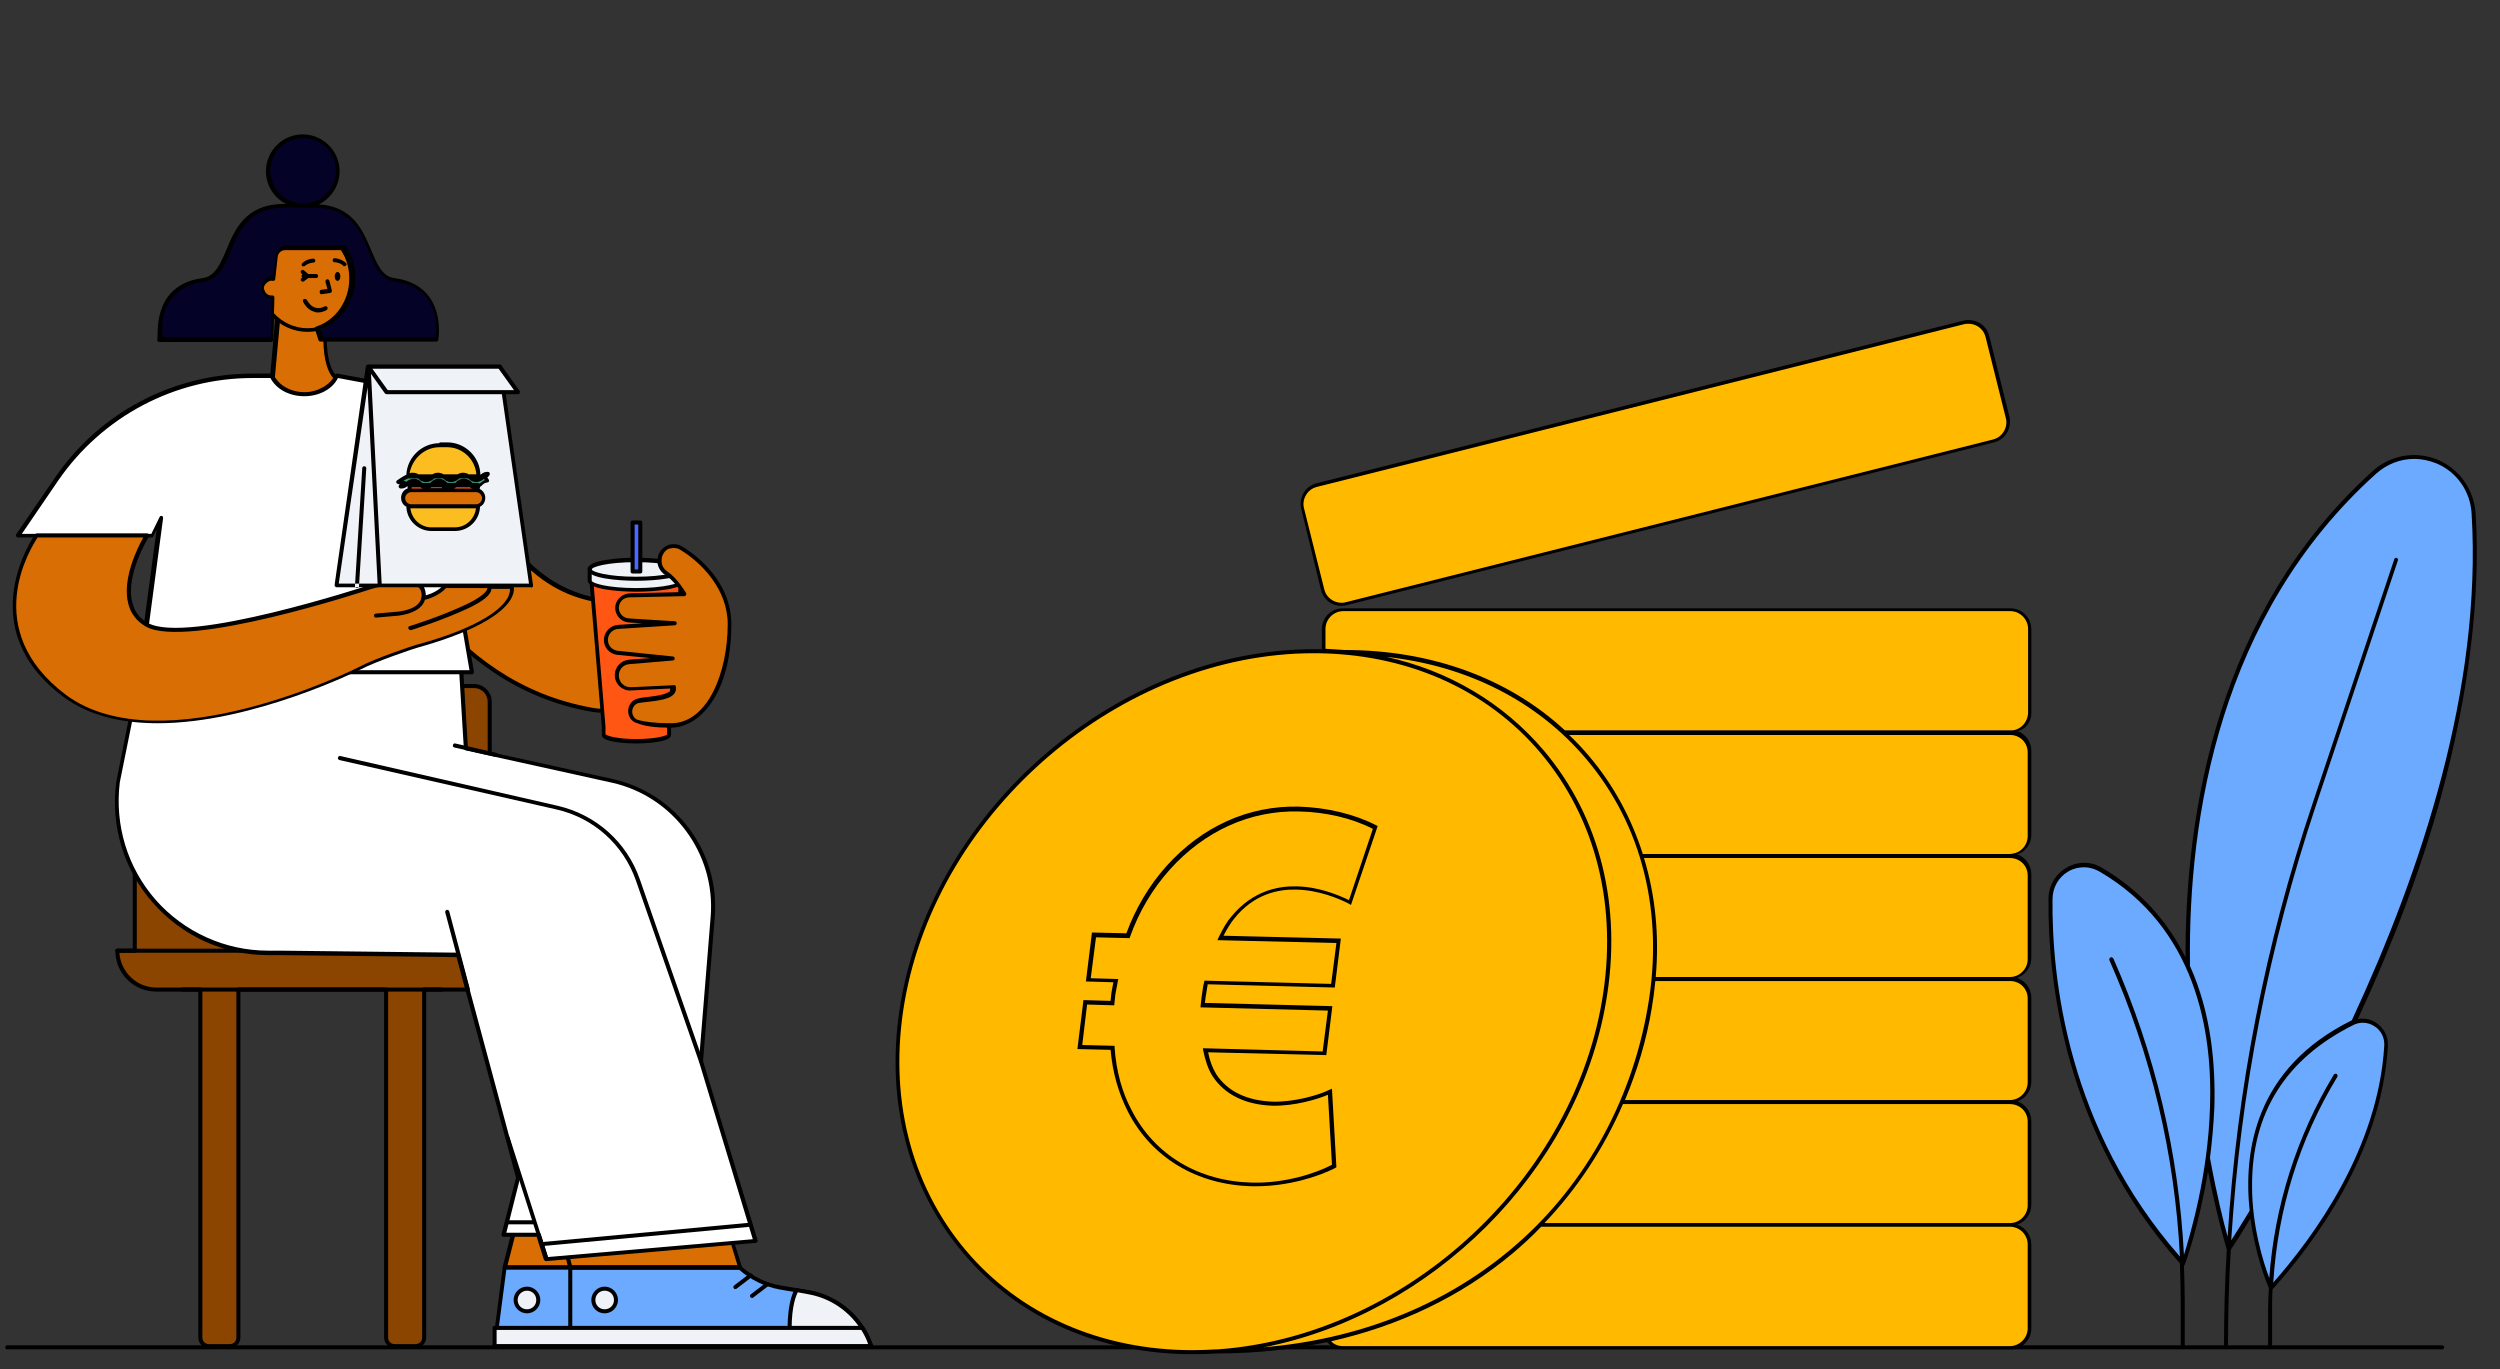 <?xml version="1.0" encoding="utf-8"?>
<!-- Generator: Adobe Illustrator 25.3.1, SVG Export Plug-In . SVG Version: 6.00 Build 0)  -->
<svg version="1.1" id="Layer_1" xmlns="http://www.w3.org/2000/svg" xmlns:xlink="http://www.w3.org/1999/xlink" x="0px" y="0px"
	 viewBox="0 0 617.7 338.3" style="enable-background:new 0 0 617.7 338.3;" xml:space="preserve">
<rect x="0" y="0" width="617.7" height="338.3" fill="#333333" stroke="none"/>
<style type="text/css">
	.st0{fill-rule:evenodd;clip-rule:evenodd;}
	.st1{fill-rule:evenodd;clip-rule:evenodd;fill:#FFBA00;}
	.st2{fill-rule:evenodd;clip-rule:evenodd;fill:#6BAAFF;}
	.st3{fill-rule:evenodd;clip-rule:evenodd;fill:#8B4500;}
	.st4{fill:none;}
	.st5{fill-rule:evenodd;clip-rule:evenodd;fill:#D96E05;}
	.st6{fill-rule:evenodd;clip-rule:evenodd;fill:#EFF2F7;}
	.st7{fill-rule:evenodd;clip-rule:evenodd;fill:#FFFFFF;}
	.st8{fill-rule:evenodd;clip-rule:evenodd;fill:#040226;}
	.st9{fill-rule:evenodd;clip-rule:evenodd;fill:#FF5613;}
	.st10{fill-rule:evenodd;clip-rule:evenodd;fill:#4B69FD;}
	.st11{fill-rule:evenodd;clip-rule:evenodd;fill:#FCBD21;}
	.st12{fill-rule:evenodd;clip-rule:evenodd;fill:#409B81;}
</style>
<g id="Master_x2F_Scenes_x2F_Payment">
	<path id="Floor" class="st0" d="M603.4,333.4H1.8c-0.3,0-0.5-0.2-0.5-0.5s0.2-0.5,0.5-0.5h601.6c0.3,0,0.5,0.2,0.5,0.5
		S603.7,333.4,603.4,333.4"/>
	<g id="Payment" transform="translate(281, 228) scale(1 1)">
		<g id="Payment_x2F_Euro">
			<g id="Dollar" transform="translate(122, 106)">
				<path id="Fill-1" class="st1" d="M-76.1-188.3c0.6,2.6,3.2,4.1,5.8,3.5L89.6-225c2.6-0.6,4.1-3.2,3.5-5.8l-5-20
					c-0.6-2.6-3.2-4.1-5.8-3.5l-159.9,40.2c-2.6,0.6-4.1,3.2-3.5,5.8L-76.1-188.3z M98.5-157.8v-20.7c0-2.6-2.1-4.8-4.8-4.8H-71.2
					c-2.6,0-4.8,2.1-4.8,4.8v5.4c-0.8,0-1.5,0-2.3,0c-47.8,0-93.3,38.8-101.6,86.6c-8.3,47.8,23.8,86.6,71.7,86.6
					c2.1,0,4.2-0.1,6.3-0.2v0c9.5,0,18.5-1,26.9-2.8c0.9,1.1,2.2,1.9,3.8,1.9H93.7c2.6,0,4.8-2.1,4.8-4.8v-20.7
					c0-2.6-2.1-4.8-4.8-4.8H-22.6c0.1-0.1,0.1-0.1,0.2-0.2H93.7c2.6,0,4.8-2.1,4.8-4.8v-20.7c0-2.6-2.1-4.8-4.8-4.8H-2.2l0.1-0.2
					h95.8c2.6,0,4.8-2.1,4.8-4.8v-20.7c0-2.6-2.1-4.8-4.8-4.8H5.6c0-0.1,0-0.1,0-0.2h88.1c2.6,0,4.8-2.1,4.8-4.8v-20.7
					c0-2.6-2.1-4.8-4.8-4.8H2.6c0-0.1,0-0.1-0.1-0.2h91.2c2.6,0,4.8-2.1,4.8-4.8v-20.7c0-2.6-2.1-4.8-4.8-4.8H-16.4
					c-0.1-0.1-0.1-0.1-0.2-0.2H93.7C96.3-153,98.5-155.2,98.5-157.8L98.5-157.8z"/>
				<path id="Fill-3" class="st0" d="M-80.3-211.7c0.6-1,1.5-1.7,2.7-2l159.9-40.2c0.4-0.1,0.7-0.1,1.1-0.1c0.8,0,1.5,0.2,2.2,0.6
					c1,0.6,1.7,1.5,2,2.7l5,20c0.3,1.1,0.1,2.3-0.5,3.3c-0.6,1-1.5,1.7-2.7,2l-159.9,40.2c-1.1,0.3-2.3,0.1-3.3-0.5
					c-1-0.6-1.7-1.5-2-2.7l-5-20C-81.1-209.5-80.9-210.7-80.3-211.7L-80.3-211.7z M-76.6-188.2c0.3,1.3,1.2,2.5,2.4,3.2
					c0.8,0.5,1.7,0.7,2.7,0.7c0.4,0,0.9-0.1,1.3-0.2l159.9-40.2c1.3-0.3,2.5-1.2,3.2-2.4c0.7-1.2,0.9-2.6,0.6-3.9l-5-20
					c-0.3-1.3-1.2-2.5-2.4-3.2c-1.2-0.7-2.6-0.9-3.9-0.6l-159.9,40.2c-1.3,0.3-2.5,1.2-3.2,2.4c-0.7,1.2-0.9,2.6-0.6,3.9
					L-76.6-188.2z M93.7-153.5h-110c-13.9-12.9-33-19.9-54.5-19.9c0,0,0,0,0,0c-1.6-0.1-3.1-0.2-4.7-0.3v-4.9c0-2.4,2-4.4,4.4-4.4
					H93.7c2.4,0,4.4,2,4.4,4.4v20.7C98-155.4,96.1-153.5,93.7-153.5L93.7-153.5z M98-148.1v20.7c0,2.4-2,4.4-4.4,4.4H2.9
					c-2.8-8.8-7.2-17-13.2-24.1c-1.6-1.9-3.2-3.6-5-5.3h109C96.1-152.4,98-150.5,98-148.1L98-148.1z M98-117.7V-97
					c0,2.4-2,4.4-4.4,4.4H6.1C7-102.9,6-112.8,3.2-122h90.4C96.1-122,98-120.1,98-117.7L98-117.7z M98-87.3v20.7
					c0,2.4-2,4.4-4.4,4.4H-1.5c3-7.2,5.3-14.7,6.6-22.6c0.4-2.3,0.7-4.6,0.9-6.8h87.7C96.1-91.6,98-89.7,98-87.3L98-87.3z M98-56.9
					v20.7c0,2.4-2,4.4-4.4,4.4h-115c8.1-8.5,14.7-18.5,19.4-29.4h95.6C96.1-61.2,98-59.3,98-56.9L98-56.9z M98-26.5v20.7
					c0,2.4-2,4.4-4.4,4.4H-71.2c-1.1,0-2.2-0.4-2.9-1.2c16.8-3.8,32-11,44.7-21.6c2.5-2.1,4.9-4.3,7.2-6.7h116
					C96.1-30.8,98-28.9,98-26.5L98-26.5z M-90.8-1.1c41.2-8,77.4-43.2,84.6-85.3c4.1-23.5-1.4-45.6-15.3-62.1
					c-10-11.8-23.5-19.8-39-23.2c20.1,2.2,37.4,11,49.4,25.2C2.8-130.1,8.2-108.2,4.1-85C0-61.3-12.1-39.9-30.1-25
					C-46.7-11.2-67.5-3.1-90.8-1.1L-90.8-1.1z M-102.1-0.6c-0.1,0-0.2,0-0.3,0l0,0c-2,0.1-3.9,0.2-5.9,0.2
					c-22.7,0-42.7-8.8-56.1-24.7c-13.7-16.3-19.1-38.1-15.1-61.3c8.2-47.5,53.6-86.2,101.1-86.2c22.7,0,42.7,8.8,56.1,24.7
					c13.7,16.3,19.1,38.1,15.1,61.3C-15-41.1-56.8-3.8-102.1-0.6L-102.1-0.6z M98.9-157.8v-20.7c0-2.9-2.3-5.2-5.2-5.2H-71.2
					c-2.9,0-5.2,2.3-5.2,5.2v4.9c-0.6,0-1.2,0-1.9,0c-48,0-93.8,39-102.1,87c-4.1,23.5,1.4,45.6,15.3,62.1
					c13.6,16.2,33.8,25.1,56.9,25.1c2.1,0,4.2-0.1,6.3-0.2c0,0,0,0,0,0c9.3,0,18.3-1,26.8-2.8c0.9,1.1,2.3,1.8,3.9,1.8H93.7
					c2.9,0,5.2-2.3,5.2-5.2v-20.7c0-2.2-1.4-4.2-3.5-4.9c2-0.7,3.5-2.6,3.5-4.9v-20.7c0-2.2-1.4-4.1-3.4-4.9c2-0.7,3.4-2.6,3.4-4.9
					v-20.7c0-2.2-1.4-4.1-3.5-4.9c2-0.7,3.5-2.6,3.5-4.9v-20.7c0-2.2-1.4-4.1-3.4-4.9c2-0.7,3.4-2.6,3.4-4.9v-20.7
					c0-2.2-1.4-4.1-3.4-4.9C97.4-153.7,98.9-155.6,98.9-157.8L98.9-157.8z"/>
				<path id="Fill-1_1_" class="st0" d="M-135.6-75.8l8,0.2l0,0.5c0.4,5.7,1.8,10.9,4.2,15.4c5.6,11,16.5,17.6,29.8,17.9
					c7.9,0.2,15.5-2.2,19.7-4.4l-1-17.3c-2.8,1.2-8.4,2.8-13.6,2.7c-6.7-0.2-11.9-2.7-14.9-7.3c-1.1-1.7-1.8-3.9-2.3-6.3l-0.1-0.6
					l29.6,0.8l1.3-10.1l-31.5-0.8l0.3-2.6c0.2-1.2,0.3-2.5,0.6-3.6l0.1-0.4l31.3,0.8l1.3-10.1l-29.4-0.7l0.3-0.7
					c1.2-2.4,2.1-4,3.2-5.2c5.2-6.3,11.5-7.5,16-7.4c5.5,0.1,10.3,2.1,13,3.4l5.9-17.6c-5-2.6-11.7-4.2-18.3-4.3
					c-12-0.3-23.3,4.8-31.9,14.4c-4.3,4.8-7.6,10.4-9.8,16.6l-0.1,0.3l-8.3-0.2l-1.3,10.1l6.8,0.2l-0.1,0.5
					c-0.1,0.5-0.2,1.1-0.3,1.6c-0.1,0.5-0.2,1.1-0.3,1.6l-0.3,2.8l-6.7-0.2L-135.6-75.8z M-92.6-40.9c-0.3,0-0.6,0-1,0
					c-13.7-0.3-24.9-7.1-30.7-18.4c-2.3-4.5-3.8-9.6-4.3-15.3l-8.2-0.2l1.5-12.1l6.7,0.2l0.2-1.9c0.1-0.6,0.2-1.1,0.3-1.7
					c0.1-0.3,0.1-0.7,0.2-1l-6.8-0.2l1.5-12.1l8.5,0.2c2.3-6.2,5.6-11.8,9.9-16.6c8.8-9.8,20.3-15,32.7-14.7
					c7,0.2,13.9,1.9,19.1,4.6l0.4,0.2l-6.6,19.5l-0.5-0.3c-2.5-1.3-7.5-3.4-13.1-3.5c-4.2-0.1-10.3,1-15.2,7.1
					c-0.9,1.1-1.7,2.4-2.7,4.3l29,0.7l-1.5,12.1l-31.4-0.8c-0.2,1-0.3,2.1-0.5,3.1l-0.2,1.5l31.5,0.8l-1.5,12.1l-29.2-0.7
					c0.4,2.1,1.1,3.9,2,5.4c2.8,4.3,7.7,6.6,14.1,6.8c5.2,0.1,11.2-1.6,13.8-2.9l0.7-0.3l1.1,19.4l-0.3,0.2
					C-77.2-43.3-84.7-40.9-92.6-40.9L-92.6-40.9z"/>
			</g>
		</g>
	</g>
	
		<g id="Plant" transform="translate(725.5, 404.5) scale(-1, 1) translate(-725.5, -404.5) translate(584, 220) scale(0.99 1.003)">
		<g id="Plant_x2F_Big_Leaves">
			<g id="Big-Leaves" transform="translate(74, 147)">
				<path id="Leaves" class="st2" d="M240.2-72.2c0,0.1,0,0.2,0,0.3C240.2-72,240.2-72.1,240.2-72.2L240.2-72.2z M240.2-73.7
					c0,0.1,0,0.3,0,0.4C240.2-73.4,240.2-73.6,240.2-73.7L240.2-73.7z M240.1-70.7c0,0.1,0,0.1,0,0.2
					C240.1-70.6,240.1-70.6,240.1-70.7L240.1-70.7z M219.4-111.7c-0.2-0.1-0.5-0.3-0.7-0.4C219-112,219.2-111.9,219.4-111.7
					L219.4-111.7z M221.3-110.6c-0.2-0.2-0.5-0.3-0.7-0.5C220.8-110.9,221-110.7,221.3-110.6L221.3-110.6z M223-109.4
					c-0.2-0.2-0.4-0.3-0.6-0.5C222.6-109.7,222.8-109.5,223-109.4L223-109.4z M224.6-108.2c-0.2-0.1-0.4-0.3-0.5-0.4
					C224.2-108.4,224.4-108.3,224.6-108.2L224.6-108.2z M226.1-106.9c-0.1-0.1-0.2-0.1-0.2-0.2C225.9-107.1,226-107,226.1-106.9
					L226.1-106.9z M227.9-105.3c-0.1-0.1-0.3-0.3-0.4-0.4C227.6-105.5,227.8-105.4,227.9-105.3L227.9-105.3z M217.4-112.9
					c-0.2-0.1-0.4-0.2-0.6-0.4C217-113.2,217.2-113,217.4-112.9L217.4-112.9z M230.5-102.5c-0.2-0.2-0.3-0.4-0.5-0.5
					C230.2-102.8,230.4-102.6,230.5-102.5L230.5-102.5z M231.6-101.1c-0.1-0.2-0.3-0.4-0.4-0.5C231.4-101.4,231.5-101.3,231.6-101.1
					L231.6-101.1z M232.7-99.7c-0.1-0.2-0.2-0.3-0.4-0.5C232.4-100,232.6-99.9,232.7-99.7L232.7-99.7z M233.6-98.3
					c-0.1-0.1-0.1-0.2-0.2-0.3C233.5-98.5,233.6-98.4,233.6-98.3L233.6-98.3z M234.7-96.5c-0.1-0.1-0.1-0.2-0.2-0.3
					C234.6-96.8,234.7-96.6,234.7-96.5L234.7-96.5z M235.6-94.9c-0.1-0.2-0.2-0.3-0.3-0.5C235.4-95.3,235.5-95.1,235.6-94.9
					L235.6-94.9z M236.3-93.4c-0.1-0.2-0.2-0.4-0.3-0.6C236.2-93.8,236.2-93.6,236.3-93.4L236.3-93.4z M237-91.9
					c-0.1-0.2-0.2-0.4-0.2-0.6C236.8-92.3,236.9-92.1,237-91.9L237-91.9z M237.6-90.5c-0.1-0.2-0.1-0.3-0.2-0.5
					C237.4-90.8,237.5-90.6,237.6-90.5L237.6-90.5z M238.1-89c0-0.1-0.1-0.2-0.1-0.4C238-89.2,238-89.1,238.1-89L238.1-89z
					 M238.6-87.3c0,0,0-0.1,0-0.1C238.5-87.4,238.5-87.4,238.6-87.3L238.6-87.3z M239-85.6c0-0.1-0.1-0.3-0.1-0.4
					C239-85.8,239-85.7,239-85.6L239-85.6z M239.4-84c0-0.2-0.1-0.3-0.1-0.5C239.3-84.3,239.3-84.2,239.4-84L239.4-84z M239.6-82.5
					c0-0.2-0.1-0.3-0.1-0.5C239.6-82.8,239.6-82.7,239.6-82.5L239.6-82.5z M239.8-81c0-0.2,0-0.3-0.1-0.5
					C239.8-81.3,239.8-81.2,239.8-81L239.8-81z M240-79.5c0-0.1,0-0.2,0-0.3C240-79.7,240-79.6,240-79.5L240-79.5z M240.2-76.3
					c0-0.1,0-0.2,0-0.3C240.2-76.5,240.2-76.4,240.2-76.3L240.2-76.3z M229.3-103.8c-0.2-0.2-0.3-0.3-0.5-0.5
					C229-104.2,229.1-104,229.3-103.8L229.3-103.8z M240.2-74.8c0-0.1,0-0.3,0-0.4C240.2-75,240.2-74.9,240.2-74.8L240.2-74.8z
					 M290-144.8c-0.1-6.4-7-10.5-12.6-7.3c-10.6,6.2-17.4,14.5-21.7,23.8c0,0,0,0,0,0c0.5-39.5-8.4-87.6-46.6-121.5
					c-9.3-8.3-24-2.3-24.8,10.2c-1.5,24.7,2.2,67,29.8,125.2c0.2,0.1,0.4,0.1,0.5,0.2c-4-2-8.7,1.1-8.5,5.6
					c0.7,11.9,5.4,34.2,28.7,59.7c0,0,3.7-7.9,4.9-18.7c1.8,2.9,3.7,5.9,5.6,8.9c0,0,2.7-8.4,5.3-22.1c2.1,14.8,6.2,25.7,6.2,25.7
					C286.4-87.5,290.2-125.5,290-144.8L290-144.8z"/>
				<path id="Fill-3_1_" class="st0" d="M250.2-93.5c-0.7-18.9,3.6-44.3,27.5-58.1c1.2-0.7,2.6-1.1,3.9-1.1c1.3,0,2.7,0.3,3.9,1
					c2.5,1.4,4,4,4,6.9c0.2,19.4-3.7,56.4-31.8,88c1.3-25.3,7.2-49.8,17.6-73c0.1-0.3,0-0.5-0.3-0.7c-0.2-0.1-0.5,0-0.7,0.3
					c-10.4,23.3-16.3,47.8-17.6,73C255.1-62.3,250.7-76.9,250.2-93.5 M245.8-61.7c-2.3-36.3-9.4-72.1-21.2-106.7l-20.4-60.2
					c-0.1-0.3-0.4-0.4-0.6-0.3c-0.3,0.1-0.4,0.4-0.3,0.6l20.4,60.2c11.8,34.8,18.9,70.8,21.2,107.3c-1.5-2.3-3-4.7-4.6-7.3
					c1.6-14.9-1.5-35.1-25.3-46.8c-0.1,0-0.1-0.1-0.2-0.1c-17.5-37.1-32.5-82.1-29.9-124.8c0.3-5.5,3.7-10.3,8.8-12.4
					c1.8-0.7,3.7-1.1,5.5-1.1c3.5,0,6.9,1.3,9.6,3.7c39,34.7,46.8,84.7,46.4,120.4c0,0.3,0,0.5,0,0.8c-5.3,11.6-6.4,24.2-6.1,34.8
					c0.2,4.3,0.6,8.6,1.1,12.5C248.5-71.9,246.8-65.2,245.8-61.7 M235.4-51.5c-1.3-17.7-6.8-34.9-16.1-50.1
					c-0.1-0.2-0.5-0.3-0.7-0.2c-0.2,0.1-0.3,0.5-0.2,0.7c9.5,15.4,14.9,32.8,16,50.7c-10.1-11.3-26.2-33-27.7-58.4
					c-0.1-1.9,0.8-3.7,2.4-4.7c0.9-0.6,1.9-0.9,3-0.9c0.8,0,1.6,0.2,2.4,0.6c16.8,8.3,25.3,21.6,25.2,39.7
					C239.7-64.2,236.9-55.4,235.4-51.5 M290.5-144.9c0-3.2-1.7-6.1-4.5-7.7c-2.8-1.6-6.1-1.6-8.8,0c-10,5.8-16.6,13.6-20.9,22.1
					c0.1-35.9-8-85.3-46.7-119.8c-4.5-4-10.7-5-16.2-2.8c-5.5,2.3-9.1,7.4-9.5,13.3c-1.3,20.8,1.8,44.9,8.7,69.9
					c4.9,17.6,11.9,35.9,20.7,54.6c-1.6-0.3-3.3,0-4.7,1c-1.9,1.3-2.9,3.4-2.8,5.6c1.5,26.4,18.7,48.9,28.8,60
					c0.1,1.7,0.1,3.4,0.1,5.2v9c0,0.3,0.2,0.5,0.5,0.5c0.3,0,0.5-0.2,0.5-0.5v-9c0-1.8-0.1-3.7-0.2-5.5c0.6-1.4,3.4-8.3,4.6-17.2
					c1.6,2.6,3.2,5.2,4.9,7.7c0.5,8,0.7,15.9,0.7,24c0,0.3,0.2,0.5,0.5,0.5c0.3,0,0.5-0.2,0.5-0.5c0-8-0.2-16-0.7-24
					c0.2-0.7,2.4-7.9,4.7-19.3c2.2,13.3,5.7,22.9,5.8,23c0,0.1,0.1,0.2,0.2,0.2c-0.1,3-0.2,6-0.2,9v11.1c0,0.3,0.2,0.5,0.5,0.5
					s0.5-0.2,0.5-0.5v-11.1c0-3.2,0.1-6.3,0.2-9.5C286.7-87.3,290.7-125.1,290.5-144.9"/>
			</g>
		</g>
	</g>
	
		<g id="Master_x2F_Character_x2F_Sitting_1_" transform="translate(270.402, 355) scale(-1, 1) translate(-270.402, -355) translate(70.402, 123) scale(1 1)">
		<g id="Master_x2F_Character_x2F_Sitting">
			<g id="Lower_Body_Sitting" transform="translate(17, 227) scale(1 1)">
				<g id="Lower_Body_Sitting_x2F_Simple_Chair">
					<g id="Simple-Chair" transform="translate(56, 68)">
						<path id="Chair" class="st3" d="M364.1-183.1v-61.5c0-2.2-1.7-3.9-3.9-3.9h-79.9c-2.2,0-3.9,1.7-3.9,3.9v61.5h-4.3
							c0,5.3,4.3,9.6,9.6,9.6h10.9v86c0,1.1,0.9,2.1,2.1,2.1h5.2c1.1,0,2.1-0.9,2.1-2.1v-86h36.5v86c0,1.1,0.9,2.1,2.1,2.1h5.2
							c1.1,0,2.1-0.9,2.1-2.1v-86h10.9c5.3,0,9.6-4.3,9.6-9.6H364.1z"/>
						<path id="Fill-3_2_" class="st0" d="M302-174h36.5c0.3,0,0.5,0.2,0.5,0.5v86c0,0.9,0.7,1.6,1.6,1.6h5.2c0.9,0,1.6-0.7,1.6-1.6
							v-86c0-0.3,0.2-0.5,0.5-0.5h10.9c4.8,0,8.8-3.8,9.1-8.6h-3.8c-0.3,0-0.5-0.2-0.5-0.5v-61.5c0-1.9-1.5-3.4-3.4-3.4h-79.9
							c-1.9,0-3.4,1.5-3.4,3.4v61.5c0,0.3-0.2,0.5-0.5,0.5h-3.8c0.3,4.8,4.2,8.6,9.1,8.6h10.9c0.3,0,0.5,0.2,0.5,0.5v86
							c0,0.9,0.7,1.6,1.6,1.6h5.2c0.9,0,1.6-0.7,1.6-1.6v-86C301.5-173.7,301.8-174,302-174 M345.8-84.9h-5.2
							c-1.4,0-2.6-1.2-2.6-2.6V-173h-35.5v85.5c0,1.4-1.2,2.6-2.6,2.6h-5.2c-1.4,0-2.6-1.2-2.6-2.6V-173h-10.4
							c-5.6,0-10.1-4.5-10.1-10.1c0-0.3,0.2-0.5,0.5-0.5h3.8v-61c0-2.4,2-4.4,4.4-4.4h79.9c2.4,0,4.4,2,4.4,4.4v61h3.8
							c0.3,0,0.5,0.2,0.5,0.5c0,5.6-4.5,10.1-10.1,10.1h-10.4v85.5C348.4-86.1,347.3-84.9,345.8-84.9"/>
						<line id="Fill-5" class="st4" x1="368.4" y1="-183.1" x2="277.4" y2="-183.1"/>
						<path id="Fill-7" class="st0" d="M368.4-182.6h-91c-0.3,0-0.5-0.2-0.5-0.5c0-0.3,0.2-0.5,0.5-0.5h91c0.3,0,0.5,0.2,0.5,0.5
							C368.9-182.8,368.7-182.6,368.4-182.6"/>
						<line id="Fill-9" class="st4" x1="288.2" y1="-173.5" x2="352.4" y2="-173.5"/>
						<path id="Fill-11" class="st0" d="M352.4-173h-64.1c-0.3,0-0.5-0.2-0.5-0.5c0-0.3,0.2-0.5,0.5-0.5h64.1c0.3,0,0.5,0.2,0.5,0.5
							C352.9-173.2,352.6-173,352.4-173"/>
						<path id="Shoes" class="st2" d="M272.7-104.9h-58.1l-0.2,0.1c-2.7,2.5-6.1,4.1-9.8,4.8l-4.1,0.7l-3,0.5
							c-7,1.2-12.8,6.1-15.2,12.8l-0.2,0.5h93L272.7-104.9z"/>
						<path id="Fill-15" class="st0" d="M182.9-85.9h91.8l-2.4-18.4l-57.5,0c-2.8,2.5-6.3,4.2-10,4.9l-7.1,1.2
							C190.9-97,185.3-92.3,182.9-85.9 M275.2-84.9h-93c-0.2,0-0.3-0.1-0.4-0.2c-0.1-0.1-0.1-0.3-0.1-0.5l0.2-0.5
							c2.5-6.8,8.4-11.8,15.6-13.1l7.1-1.2c3.5-0.6,6.8-2.2,9.5-4.6l0.2-0.1c0.1-0.1,0.2-0.1,0.3-0.1h58.1c0.3,0,0.5,0.2,0.5,0.4
							l2.5,19.4c0,0.1,0,0.3-0.1,0.4C275.5-85,275.4-84.9,275.2-84.9"/>
						<path id="Skin" class="st5" d="M264.5-137c0.7-10.9-7.9-20.6-19.3-20.6c0,0-0.1,0-0.1,0c0,0-0.1,0-0.1,0
							c-2.5,0-4.9,0.5-7.1,1.4c-5.3,2.1-9.5,6.5-11.3,12.2l-12.1,39.1h58.1L264.5-137z"/>
						<path id="Fill-19" class="st0" d="M215.2-105.4h56.8l-8.1-31.5c0-0.1,0-0.1,0-0.2c0.3-5.2-1.5-10.3-5.1-14.1
							c-3.6-3.8-8.5-6-13.8-6l-0.2,0h0c-2.4,0-4.7,0.5-6.9,1.4c-5.3,2.1-9.3,6.5-11,11.9L215.2-105.4z M272.7-104.4h-58.1
							c-0.2,0-0.3-0.1-0.4-0.2c-0.1-0.1-0.1-0.3-0.1-0.4l12.1-39.1c1.8-5.7,6-10.3,11.5-12.6c2.3-1,4.7-1.5,7.3-1.5l0.1,0.5l0-0.5h0
							c5.6,0,10.8,2.2,14.5,6.3c3.7,4,5.7,9.4,5.4,14.8l8.2,32.1c0,0.1,0,0.3-0.1,0.4C273-104.4,272.9-104.4,272.7-104.4
							L272.7-104.4z"/>
						<path id="Fill-21" class="st6" d="M250.8-96.8c0,1.5-1.3,2.8-2.8,2.8c-1.5,0-2.8-1.3-2.8-2.8s1.3-2.8,2.8-2.8
							C249.6-99.6,250.8-98.3,250.8-96.8"/>
						<path id="Fill-23" class="st0" d="M248-99.1c-1.3,0-2.3,1-2.3,2.3c0,1.3,1,2.3,2.3,2.3c1.3,0,2.3-1,2.3-2.3
							C250.3-98.1,249.3-99.1,248-99.1 M248-93.5c-1.8,0-3.3-1.5-3.3-3.3c0-1.8,1.5-3.3,3.3-3.3s3.3,1.5,3.3,3.3
							C251.3-95,249.9-93.5,248-93.5"/>
						<path id="Fill-25" class="st6" d="M270-96.8c0,1.5-1.3,2.8-2.8,2.8s-2.8-1.3-2.8-2.8s1.3-2.8,2.8-2.8S270-98.3,270-96.8"/>
						<path id="Fill-27" class="st0" d="M267.2-99.1c-1.3,0-2.3,1-2.3,2.3c0,1.3,1,2.3,2.3,2.3c1.3,0,2.3-1,2.3-2.3
							C269.5-98.1,268.4-99.1,267.2-99.1 M267.2-93.5c-1.8,0-3.3-1.5-3.3-3.3c0-1.8,1.5-3.3,3.3-3.3c1.8,0,3.3,1.5,3.3,3.3
							C270.5-95,269-93.5,267.2-93.5"/>
						<path id="Fill-29" class="st0" d="M256.5-84.9c-0.3,0-0.5-0.2-0.5-0.5v-18.9h-41.5c-0.3,0-0.5-0.2-0.5-0.5s0.2-0.5,0.5-0.5h42
							c0.3,0,0.5,0.2,0.5,0.5v19.4C257-85.1,256.8-84.9,256.5-84.9"/>
						<path id="Fill-31" class="st0" d="M256.5-104.4c0,0-0.1,0-0.1,0c-0.3-0.1-0.4-0.3-0.4-0.6l7.4-28.5c0.1-0.3,0.3-0.4,0.6-0.4
							c0.3,0.1,0.4,0.3,0.4,0.6l-7.4,28.5C256.9-104.5,256.7-104.4,256.5-104.4"/>
						<path id="Pants" class="st7" d="M284.1-182.1l44.1-0.5h2.9c22.5,0,39.9-19.8,37-42.1l-5.7-28.7h-79l-1.2,20.3l-36.2,8
							c-15.5,3.4-26.1,17.8-24.8,33.6l2.9,35.7l-13.5,44.4l51.6,4.5l1.9-6.1h8.6l-3.6-14.1L284.1-182.1z"/>
						<g id="Group-37" transform="translate(28, 0.985)">
							<path id="Fill-35" class="st0" d="M183.4-112.8l50.6,4.4l1.8-5.7c0.1-0.2,0.3-0.3,0.5-0.3h8l-3.4-13.5c0-0.1,0-0.2,0-0.3
								l14.8-55c0.1-0.2,0.3-0.4,0.5-0.4l44.1-0.5h2.9c10.6,0,20.7-4.6,27.7-12.5c7-8,10.2-18.5,8.9-29.1l-5.7-28.2h-78.1l-1.2,19.8
								c0,0.2-0.2,0.4-0.4,0.5l-36.2,8c-15.2,3.4-25.6,17.6-24.4,33l2.9,35.7c0,0.1,0,0.1,0,0.2L183.4-112.8z M234.3-107.4
								l-51.6-4.5c-0.2,0-0.3-0.1-0.4-0.2c-0.1-0.1-0.1-0.3-0.1-0.4l13.5-44.3l-2.9-35.6c-1.3-16,9.5-30.6,25.2-34.1l35.8-7.9
								l1.2-19.9c0-0.3,0.2-0.5,0.5-0.5h79c0.3,0,0.5,0.2,0.5,0.4l5.7,28.7c1.4,10.8-1.9,21.7-9.1,29.8
								c-7.2,8.2-17.5,12.9-28.4,12.9h-2.9l-43.7,0.5l-14.7,54.5l3.6,14c0,0.2,0,0.3-0.1,0.4c-0.1,0.1-0.2,0.2-0.4,0.2h-8.2
								l-1.8,5.7C234.8-107.5,234.6-107.4,234.3-107.4C234.3-107.4,234.3-107.4,234.3-107.4z"/>
						</g>
						<path id="Fill-38" class="st0" d="M224.2-155.3c-0.1,0-0.1,0-0.2,0c-0.3-0.1-0.4-0.4-0.3-0.6l15.6-44.8
							c3.2-9.2,10.8-16,20.3-18.2l53.7-12.3c0.3-0.1,0.5,0.1,0.6,0.4c0.1,0.3-0.1,0.5-0.4,0.6L259.9-218
							c-9.2,2.1-16.5,8.7-19.6,17.5l-15.6,44.8C224.6-155.4,224.4-155.3,224.2-155.3"/>
						<path id="Fill-40" class="st0" d="M274.9-231c-0.2,0-0.4-0.2-0.5-0.4c-0.1-0.3,0.1-0.5,0.4-0.6l10.1-2.3
							c0.3-0.1,0.5,0.1,0.6,0.4c0.1,0.3-0.1,0.5-0.4,0.6L275-231C275-231,274.9-231,274.9-231"/>
						<path id="Fill-42" class="st0" d="M262.4-106.4c0,0-0.1,0-0.2,0c-0.3-0.1-0.4-0.4-0.3-0.6l9.6-30c0.1-0.3,0.4-0.4,0.6-0.3
							c0.3,0.1,0.4,0.4,0.3,0.6l-9.6,30C262.8-106.5,262.6-106.4,262.4-106.4"/>
						<path id="Fill-44" class="st0" d="M281.8-173c0,0-0.1,0-0.1,0c-0.3-0.1-0.4-0.3-0.4-0.6l5.1-19.2c0.1-0.3,0.3-0.4,0.6-0.4
							c0.3,0.1,0.4,0.3,0.4,0.6l-5.1,19.2C282.2-173.1,282-173,281.8-173"/>
						<path id="Fill-46" class="st6" d="M182.4-85.9l-0.2,0.5h19.6c0.3-1.4,0.5-2.9,0.5-4.5c0-6.8-1.7-9.4-1.7-9.4l-3,0.5
							C190.6-97.5,184.8-92.6,182.4-85.9"/>
						<path id="Fill-48" class="st0" d="M182.9-85.9h18.5c0.3-1.4,0.4-2.7,0.4-4c0-5.4-1.1-8-1.5-8.8l-2.7,0.5
							C190.9-97,185.3-92.3,182.9-85.9L182.9-85.9z M201.8-84.9h-19.6c-0.2,0-0.3-0.1-0.4-0.2c-0.1-0.1-0.1-0.3-0.1-0.5l0.2-0.5
							c2.5-6.8,8.4-11.8,15.6-13.1l3-0.5c0.2,0,0.4,0,0.5,0.2c0.1,0.1,1.8,2.7,1.8,9.6c0,1.5-0.2,3-0.5,4.6
							C202.2-85.1,202-84.9,201.8-84.9L201.8-84.9z"/>
						<path id="Fill-50" class="st0" d="M263.6-110.1C263.5-110.1,263.5-110.1,263.6-110.1l-51.6-4.8c-0.3,0-0.5-0.3-0.5-0.5
							c0-0.3,0.3-0.5,0.5-0.5l51.6,4.8c0.3,0,0.5,0.3,0.5,0.5C264-110.3,263.8-110.1,263.6-110.1"/>
						<path id="Fill-52" class="st0" d="M271.9-115.5h-6.4c-0.3,0-0.5-0.2-0.5-0.5c0-0.3,0.2-0.5,0.5-0.5h6.4c0.3,0,0.5,0.2,0.5,0.5
							C272.4-115.7,272.2-115.5,271.9-115.5"/>
						<path id="Fill-54" class="st6" d="M184.3-89.9c-0.8,1.2-1.4,2.5-2,4l-0.2,0.5h93v-4.5H184.3z"/>
						<path id="Fill-56" class="st0" d="M182.9-85.9h91.8v-3.5h-90.1C183.9-88.3,183.3-87.1,182.9-85.9 M275.2-84.9h-93
							c-0.2,0-0.3-0.1-0.4-0.2c-0.1-0.1-0.1-0.3-0.1-0.5l0.2-0.5c0.5-1.4,1.2-2.8,2-4.1c0.1-0.1,0.3-0.2,0.4-0.2h90.9
							c0.3,0,0.5,0.2,0.5,0.5v4.5C275.7-85.1,275.5-84.9,275.2-84.9"/>
						<line id="Fill-58" class="st4" x1="212" y1="-102.8" x2="215.7" y2="-100"/>
						<path id="Fill-60" class="st0" d="M215.7-99.5c-0.1,0-0.2,0-0.3-0.1l-3.8-2.9c-0.2-0.2-0.3-0.5-0.1-0.7
							c0.2-0.2,0.5-0.3,0.7-0.1l3.8,2.9c0.2,0.2,0.3,0.5,0.1,0.7C216-99.5,215.9-99.5,215.7-99.5"/>
						<line id="Fill-62" class="st4" x1="207.8" y1="-100.7" x2="211.6" y2="-97.8"/>
						<path id="Fill-64" class="st0" d="M211.6-97.3c-0.1,0-0.2,0-0.3-0.1l-3.8-2.9c-0.2-0.2-0.3-0.5-0.1-0.7
							c0.2-0.2,0.5-0.3,0.7-0.1l3.8,2.9c0.2,0.2,0.3,0.5,0.1,0.7C211.9-97.4,211.7-97.3,211.6-97.3"/>
					</g>
				</g>
			</g>
			<g id="Head" transform="translate(193, 182) scale(1 1)">
				<g id="Head_x2F_Wink">
					<path id="Path-2" class="st5" d="M194.2-211.2c2.4-1.7,3.3-6.1,2.9-13.2c3.7,1.9,7.6,1.3,11.7-2l1.4,15.1
						c-2.8,3.6-5.7,5.2-8.7,4.8C198.6-206.8,196.1-208.4,194.2-211.2z"/>
					<path id="Path-2-Copy" d="M208.5-227.8c-3.9,3.3-7.6,4-11.2,2c-0.3-0.2-0.7,0.1-0.7,0.6c0.4,7.2-0.5,11.6-2.7,13.3
						c-0.2,0.2-0.3,0.6-0.1,0.8c2,3,4.6,4.8,7.7,5.1c3.1,0.4,6.2-1.4,9.1-5.2c0.1-0.1,0.1-0.3,0.1-0.4l-1.4-15.7
						C209.2-227.8,208.8-228,208.5-227.8z M208.2-225.9l1.3,14.3l0.1-0.2c-2.7,3.6-5.5,5.1-8.3,4.8l-0.3,0c-2.5-0.4-4.5-1.7-6.2-4
						l-0.1-0.2l0.1-0.1c2-2,2.9-6,2.7-12.2l0-0.6l0.1,0.1c3.3,1.4,6.8,0.8,10.4-1.8L208.2-225.9z"/>
					<g id="Wink" transform="translate(7, 5)">
						<path id="Skin_1_" class="st5" d="M194.4-228.5c-6.7,0-12.2-5.8-12.2-13c0-7.2,5.5-13,12.2-13c6.7,0,12.2,5.8,12.2,13
							C206.6-234.3,201.1-228.5,194.4-228.5z"/>
						<path id="Fill-25_1_" class="st0" d="M194.4-253.9c-6.5,0-11.7,5.6-11.7,12.5c0,6.9,5.3,12.5,11.7,12.5
							c6.5,0,11.7-5.6,11.7-12.5C206.1-248.3,200.9-253.9,194.4-253.9 M194.4-228c-7,0-12.7-6-12.7-13.4s5.7-13.4,12.7-13.4
							c7,0,12.7,6,12.7,13.4S201.4-228,194.4-228"/>
						<path id="Fill-31_1_" class="st0" d="M191-237.3C191-237.3,190.9-237.3,191-237.3l-2.1-0.3c-0.1,0-0.3-0.1-0.4-0.2
							c-0.1-0.1-0.1-0.3-0.1-0.4l0.6-2.4c0.1-0.3,0.3-0.4,0.6-0.4c0.3,0.1,0.4,0.3,0.4,0.6l-0.5,1.8l1.5,0.2c0.3,0,0.5,0.3,0.4,0.6
							C191.4-237.5,191.2-237.3,191-237.3"/>
						<path id="Fill-33" class="st0" d="M187.7-241.7c0,0.6-0.3,1.1-0.7,1.1c-0.4,0-0.7-0.5-0.7-1.1s0.3-1.1,0.7-1.1
							C187.4-242.8,187.7-242.3,187.7-241.7"/>
						<path id="Fill-35_1_" class="st0" d="M195.4-244.2c-0.1,0-0.2,0-0.3-0.1c-1-0.8-2.1-0.8-2.1-0.8c-0.3,0-0.5-0.2-0.5-0.5
							c0-0.3,0.2-0.5,0.5-0.5c0.1,0,1.5,0,2.7,1.1c0.2,0.2,0.2,0.5,0.1,0.7C195.7-244.2,195.6-244.2,195.4-244.2"/>
						<path id="Fill-37" class="st0" d="M185.3-244.2c-0.1,0-0.3-0.1-0.4-0.2c-0.2-0.2-0.2-0.5,0.1-0.7c1.3-1.1,2.7-1.1,2.7-1.1
							c0.3,0,0.5,0.2,0.5,0.5c0,0.3-0.2,0.5-0.5,0.5h0c-0.1,0-1.1,0-2.1,0.8C185.6-244.2,185.5-244.2,185.3-244.2"/>
						<path id="Fill-39" class="st0" d="M191.8-232.8c-1.2,0-2.1-0.6-2.1-0.6c-0.2-0.1-0.3-0.5-0.2-0.7c0.1-0.2,0.5-0.3,0.7-0.2
							c0,0,1.1,0.7,2.3,0.3c0.8-0.2,1.5-0.9,2.1-1.9c0.1-0.2,0.4-0.3,0.7-0.2s0.3,0.4,0.2,0.7c-0.7,1.3-1.6,2.1-2.7,2.4
							C192.4-232.8,192.1-232.8,191.8-232.8"/>
						<path id="Fill-251" class="st0" d="M195.4-241.3h-3.1c-0.3,0-0.5-0.2-0.5-0.5s0.2-0.5,0.5-0.5h3.1c0.3,0,0.5,0.2,0.5,0.5
							S195.7-241.3,195.4-241.3"/>
						<path id="Fill-253" class="st0" d="M195.6-240.4c-0.1,0-0.2,0-0.3-0.1l-1.2-0.9c-0.1-0.1-0.2-0.2-0.2-0.4s0.1-0.3,0.2-0.4
							l1.2-1c0.2-0.2,0.5-0.1,0.7,0.1c0.2,0.2,0.1,0.5-0.1,0.7l-0.7,0.6l0.7,0.5c0.2,0.2,0.3,0.5,0.1,0.7
							C195.9-240.5,195.7-240.4,195.6-240.4"/>
					</g>
				</g>
			</g>
			<g id="Hair_1_" transform="translate(144, 149) scale(1 1)">
				<g id="Hair_x2F_Medium_Top_Bun">
					<g id="Medium-Top-Bun" transform="translate(36, 16)">
						<path id="Hair" class="st8" d="M240.2-218.9c-8-1.1-4.5-18.3-19.9-18.3h-4.8h-2.8c-15.5,0-11.8,17.2-19.9,18.3
							c-12.9,1.8-10.5,14.7-10.5,14.7h28.6l0.9-2.8h0c-5-1.6-8.6-6.6-8.6-12.4c0-2.8,0.9-5.4,2.3-7.5h14c1.2,0,2.2,0.9,2.4,2.1
							l0.6,5.5c0.6-0.1,1.4,0,2.2,1c0.3,0.4,0.5,0.8,0.5,1.3c0,1.3-1.1,2.3-2.3,2.3c-0.1,0-0.2,0-0.2,0l0.1,5.8l0.1,2.7l0,2.1h27.7
							C250.7-204.2,253.1-217.1,240.2-218.9 M224.1-245.8c0-4.8-3.9-8.6-8.6-8.6c-4.8,0-8.6,3.9-8.6,8.6c0,4.8,3.9,8.6,8.6,8.6
							C220.2-237.2,224.1-241,224.1-245.8"/>
						<path id="Fill-3_3_" class="st0" d="M250.2-204.7h-26.7l-0.2-9.5c1.4-0.1,2.5-1.3,2.5-2.8c0-0.6-0.2-1.2-0.7-1.7
							c-0.8-1-1.6-1.2-2.2-1.2l-0.6-5c-0.2-1.5-1.4-2.5-2.9-2.5h-14c-0.2,0-0.3,0.1-0.4,0.2c-1.6,2.3-2.4,5-2.4,7.8
							c0,5.8,3.4,10.8,8.5,12.7l-0.6,2h-27.8c-0.2-1.4-0.5-5.9,2-9.4c1.7-2.4,4.4-3.8,8.1-4.3c3.6-0.5,5-3.9,6.5-7.5
							c2.1-5,4.5-10.8,13.3-10.8h7.5c8.8,0,11.2,5.7,13.3,10.8c1.5,3.6,3,7,6.6,7.5c3.6,0.5,6.3,1.9,8.1,4.3
							C250.7-210.6,250.4-206,250.2-204.7 M207.4-245.8c0-4.5,3.6-8.1,8.1-8.1c4.5,0,8.1,3.6,8.1,8.1s-3.6,8.1-8.1,8.1
							C211-237.7,207.4-241.3,207.4-245.8 M249-214.6c-1.9-2.6-4.8-4.2-8.7-4.7c-3-0.4-4.3-3.4-5.8-6.9c-2.1-5.1-4.8-11.4-14.2-11.4
							h-0.6c3-1.5,5-4.6,5-8.1c0-5-4.1-9.1-9.1-9.1c-5,0-9.1,4.1-9.1,9.1c0,3.6,2.1,6.7,5.1,8.2c-8.4,0.5-10.9,6.5-12.9,11.3
							c-1.5,3.5-2.7,6.5-5.7,6.9c-3.9,0.5-6.8,2.1-8.7,4.7c-3.2,4.5-2.2,10.3-2.2,10.6c0,0.2,0.3,0.4,0.5,0.4h28.6
							c0.2,0,0.4-0.1,0.5-0.3l0.9-2.8c0.1-0.3-0.1-0.5-0.3-0.6c-4.9-1.6-8.2-6.4-8.2-11.9c0-2.5,0.7-5,2.1-7h13.7
							c1,0,1.8,0.7,1.9,1.7l0.6,5.5c0,0.1,0.1,0.3,0.2,0.3c0.1,0.1,0.3,0.1,0.4,0.1c0.4-0.1,1-0.1,1.8,0.8c0.3,0.3,0.4,0.7,0.4,1
							c0,1-0.8,1.8-1.8,1.8l-0.2,0c-0.1,0-0.3,0-0.4,0.1c-0.1,0.1-0.2,0.2-0.2,0.4l0.3,10.5c0,0.3,0.2,0.5,0.5,0.5h27.7
							c0.2,0,0.4-0.2,0.5-0.4C251.2-204.3,252.2-210.1,249-214.6"/>
					</g>
				</g>
			</g>
			<g id="Accesories" transform="translate(193, 182) scale(1 1)">
				<g id="Accesories_x2F_No_Accesory">
				</g>
			</g>
			<g id="Facial_Hair" transform="translate(193, 182) scale(1 1)">
				<g id="Facial_Hair_x2F_No_Facial_Hair">
				</g>
			</g>
			<g id="Upper_Body" transform="translate(58, 111) scale(1 1)">
				<g id="Upper_Body_x2F_Food_Bag">
					<g id="Food-Bag" transform="translate(50, 111)">
						<path id="Skin_2_" class="st5" d="M200.2-181.9c-0.6-7.3,4.7-13.9,12-14.5c11.7-1,28.1-8.9,36.2-41.9c0,0,2.6-11.9,19.9-11.9
							v35.3c0,0-13.7,38.5-52.4,45.2C208.1-168.3,200.8-174,200.2-181.9"/>
						<path id="Fill-3_4_" class="st0" d="M200.7-181.9c0.3,3.6,2.1,7,5,9.3c2.9,2.2,6.6,3.2,10.2,2.5c37.1-6.4,51.3-42.8,52-44.8
							v-34.7c-16.2,0.2-18.8,11-18.9,11.5c-8.1,33-24.4,41.2-36.7,42.2C205.3-195.3,200.1-189,200.7-181.9 M213.6-168.9
							c-3.1,0-6.1-1-8.6-2.9c-3.1-2.4-5.1-6.1-5.4-10c-0.6-7.6,5-14.4,12.5-15.1c11.9-1.1,27.8-9.1,35.8-41.5
							c0-0.1,2.9-12.2,20.4-12.2c0.3,0,0.5,0.2,0.5,0.5v35.3c0,0.1,0,0.1,0,0.2c-0.1,0.4-14.2,38.9-52.8,45.5
							C215.2-169,214.4-168.9,213.6-168.9"/>
						<path id="Soda" class="st9" d="M216.3-202H194l3.1,36.6c0,0,0,0,0,0v1.9c0,0.9,3.6,1.6,8.1,1.6c4.5,0,8.1-0.7,8.1-1.6v-1.9
							c0,0,0,0,0,0L216.3-202z"/>
						<path id="Fill-7_1_" class="st0" d="M197.6-165.4v1.9c0.2,0.3,2.8,1.1,7.6,1.1c4.8,0,7.3-0.8,7.6-1.2l0-1.8c0,0,0,0,0,0
							c0,0,0-0.1,0-0.1l3-36h-21.2l3,36C197.6-165.5,197.6-165.4,197.6-165.4C197.6-165.4,197.6-165.4,197.6-165.4 M205.2-161.3
							c-0.9,0-8.6-0.1-8.6-2.1v-1.9c0,0,0-0.1,0-0.1l-3.1-36.5c0-0.1,0-0.3,0.1-0.4c0.1-0.1,0.2-0.2,0.4-0.2h22.3
							c0.1,0,0.3,0.1,0.4,0.2c0.1,0.1,0.1,0.2,0.1,0.4l-3.1,36.5c0,0,0,0,0,0.1v1.9C213.8-161.4,206.1-161.3,205.2-161.3"/>
						<path id="Fill-9_1_" class="st6" d="M216.7-204.3c0-1.3-5.2-2.3-11.5-2.3c-6.4,0-11.5,1-11.5,2.3v2.8c0,1.3,5.2,2.3,11.5,2.3
							c6.4,0,11.5-1,11.5-2.3V-204.3z"/>
						<path id="Fill-11_1_" class="st0" d="M205.2-206.1c-7,0-10.9,1.2-11,1.8v2.8c0.1,0.6,4.1,1.8,11,1.8c7,0,10.9-1.2,11-1.8v-2.8
							C216.1-205,212.1-206.1,205.2-206.1 M205.2-198.8c-4.5,0-12-0.6-12-2.8v-2.8c0-2.2,7.6-2.8,12-2.8c4.5,0,12,0.6,12,2.8v2.8
							C217.2-199.4,209.6-198.8,205.2-198.8"/>
						<path id="Fill-13" class="st0" d="M205.2-201.5c-4.5,0-12-0.6-12-2.8c0-0.3,0.2-0.5,0.5-0.5s0.5,0.2,0.5,0.5
							c0.1,0.6,4.1,1.8,11,1.8c7,0,10.9-1.2,11-1.8c0-0.3,0.2-0.5,0.5-0.5s0.5,0.2,0.5,0.5C217.2-202.1,209.6-201.5,205.2-201.5"/>
						<polygon id="Fill-15_1_" class="st10" points="204.2,-203.8 206.1,-203.8 206.1,-215.9 204.2,-215.9 						"/>
						<path id="Fill-17" class="st0" d="M204.7-204.3h0.9v-11.1h-0.9V-204.3z M206.1-203.3h-1.9c-0.3,0-0.5-0.2-0.5-0.5v-12.1
							c0-0.3,0.2-0.5,0.5-0.5h1.9c0.3,0,0.5,0.2,0.5,0.5v12.1C206.6-203.5,206.4-203.3,206.1-203.3L206.1-203.3z"/>
						<path id="T-Shirt" class="st7" d="M279.1-252.1c1.3,2.7,4.4,4.5,8.1,4.5c3.7,0,6.8-1.9,8.1-4.5h4.7c19.4,0,37.5,9.5,48.4,25.5
							l9.6,14h-33.1l-2.2-4.3l5.1,38.2h-81.9l6.8-39.6l0.6-28.8L279.1-252.1z"/>
						<path id="Fill-19_1_" class="st0" d="M246.4-179.4h80.7l-5-37.6c0-0.2,0.1-0.5,0.3-0.5c0.2-0.1,0.5,0,0.6,0.3l2,4.1H357
							l-9-13.2c-10.9-15.8-28.8-25.3-48-25.3h-4.4c-1.5,2.8-4.7,4.5-8.4,4.5c-3.6,0-6.9-1.7-8.3-4.5l-25.2,4.7l-0.6,28.4
							L246.4-179.4z M327.7-178.4h-81.9c-0.1,0-0.3-0.1-0.4-0.2c-0.1-0.1-0.1-0.3-0.1-0.4l6.8-39.6l0.6-28.8c0-0.2,0.2-0.4,0.4-0.5
							l26-4.8c0.2,0,0.4,0.1,0.5,0.3c1.2,2.5,4.3,4.3,7.6,4.3c3.3,0,6.4-1.7,7.6-4.3c0.1-0.2,0.3-0.3,0.5-0.3h4.7
							c19.5,0,37.8,9.6,48.8,25.7l9.6,14c0.1,0.2,0.1,0.4,0,0.5c-0.1,0.2-0.3,0.3-0.4,0.3h-33.1c-0.2,0-0.4-0.1-0.4-0.3l-0.8-1.7
							l4.7,35.2c0,0.1,0,0.3-0.1,0.4C328-178.4,327.9-178.4,327.7-178.4L327.7-178.4z"/>
						<path id="Skin_3_" class="st5" d="M326.1-212.7c0,0,10,16.4,0,22c-10,5.6-55.1-9.3-55.1-9.3s-12.2-4-13.2,1.1
							c-0.1,0.6-0.1,1.1,0,1.5c0,0-3.7-0.8-5.4-3h-10.8H236c0,0-2.8,7.6,23.7,14.9c0,0,9.7,3.2,13.8,5.4c4.1,2.2,49.9,23.9,72.9,6.8
							c23.1-17,6.9-39.5,6.9-39.5H326.1z"/>
						<path id="Combined-Shape" class="st0" d="M353.3-213.2c0.2,0,0.3,0.1,0.4,0.2c0.2,0.2,16.2,23-7,40.2
							c-6.5,4.8-14.7,6.5-23.3,6.5c-23.5,0-49.8-13.2-50.1-13.3c-4-2.1-13.7-5.3-13.8-5.3c-16.5-4.6-21.9-9.3-23.5-12.4
							c-0.9-1.8-0.5-3-0.5-3.1c0.1-0.2,0.3-0.3,0.5-0.3l5.7,0c0,0,0,0,0,0l10.7,0c0.2,0,0.3,0.1,0.4,0.2c1.2,1.5,3.3,2.3,4.4,2.6
							c0-0.3,0-0.6,0.1-1c0.2-1,0.7-1.7,1.6-2.2c3.6-2.1,11.9,0.6,12.3,0.7c0.4,0.1,45,14.8,54.7,9.3c2-1.1,3.3-2.8,3.8-5
							c1.8-6.8-4-16.2-4.1-16.3c-0.1-0.2-0.1-0.3,0-0.5c0.1-0.2,0.3-0.3,0.4-0.3H353.3z M353.1-212.2H327c1.4,2.5,5.3,10.3,3.7,16.4
							c-0.6,2.4-2.1,4.3-4.3,5.6c-10.1,5.7-53.7-8.6-55.5-9.2c-0.1,0-8.3-2.7-11.5-0.8c-0.6,0.4-1,0.9-1.1,1.6
							c-0.1,0.4-0.1,0.8,0,1.1l0,0.2l0,0c0.6,3.3,6.6,3.5,6.6,3.5l4.6,0.4c0.3,0,0.5,0.3,0.5,0.5c0,0.3-0.2,0.5-0.5,0.5l0,0l0,0
							l-4.6-0.4c-0.2,0-6.4-0.3-7.5-4c-0.9-0.2-3.6-1.1-5.2-2.9l-10.2,0c0,0,0,0.1,0,0.2c0.1,0.4,0.7,1.6,4.7,3.6
							c6.4,3.1,14.4,5.6,14.5,5.6c0.3,0.1,0.4,0.4,0.3,0.6c-0.1,0.2-0.3,0.4-0.5,0.4c0,0-0.1,0-0.1,0c-0.1,0-8.1-2.5-14.6-5.6
							c-3.3-1.6-5.1-3.1-5.3-4.4c0-0.1,0-0.2,0-0.2l-4.6,0c0,0.4,0,1.1,0.5,2.1c1.3,2.4,5.9,7.2,22.9,11.8c0.4,0.1,9.8,3.2,13.9,5.4
							c0.5,0.3,48.7,24.4,72.4,6.9C367.6-189.5,354.7-209.8,353.1-212.2z"/>
						<path id="Skin_4_" class="st5" d="M199.5-207.1c-0.4-2.4-3.1-3.8-5.3-2.5c-4.1,2.4-12,9-12,18.9c0,15.7,7,25,14.5,25
							c4.2,0,6.7-0.4,8.2-0.8c1.1-0.3,1.9-1.4,1.9-2.5c0-1.2-0.8-2.3-2-2.6c-2.7-0.6-9.2-0.4-8.8-3.5l10.6,0.5
							c1.9,0.1,3.5-1.4,3.5-3.3c0-1.7-1.3-3.2-3-3.3l-10.7-0.9l13.6-1.4c1.6-0.2,2.9-1.6,2.9-3.2c0-1.7-1.3-3.1-3-3.2l-14-0.9
							l11.3-0.7c1.7-0.1,2.9-1.5,2.9-3.1c0-1.7-1.4-3.1-3.1-3.1l-13.6-0.3c0,0,1.9-3.4,4.5-5.1c1.2-0.8,1.9-2.2,1.6-3.6L199.5-207.1
							z"/>
						<path id="Fill-25_2_" class="st0" d="M195.9-209.6c-0.5,0-1,0.1-1.5,0.4c-5.4,3.2-11.8,9.9-11.8,18.4c0,11.9,4.9,24.5,14,24.5
							c4.2,0,6.7-0.4,8.1-0.8c0.9-0.2,1.5-1.1,1.5-2.1c0-1-0.7-1.9-1.6-2.1c-0.6-0.1-1.5-0.2-2.4-0.3c-3.2-0.4-7.2-0.8-6.8-3.7
							c0-0.3,0.3-0.5,0.5-0.4l10.6,0.5c0.8,0,1.5-0.2,2.1-0.8c0.6-0.5,0.9-1.3,0.9-2.1c0-1.5-1.1-2.7-2.6-2.8l-10.7-0.9
							c-0.3,0-0.5-0.2-0.5-0.5c0-0.3,0.2-0.5,0.5-0.5l13.6-1.4c1.4-0.2,2.4-1.3,2.4-2.7c0-1.4-1.1-2.6-2.5-2.7l-14-0.9
							c-0.3,0-0.5-0.2-0.5-0.5c0-0.3,0.2-0.5,0.5-0.5l11.3-0.7c1.4-0.1,2.5-1.2,2.5-2.6c0-1.4-1.1-2.6-2.6-2.6l-13.6-0.3
							c-0.2,0-0.3-0.1-0.4-0.3c-0.1-0.2-0.1-0.3,0-0.5c0.1-0.1,2-3.5,4.6-5.3c1.1-0.7,1.6-1.9,1.4-3.1l0-0.2c-0.2-1-0.8-1.9-1.7-2.3
							C196.8-209.5,196.4-209.6,195.9-209.6 M196.7-165.2c-7.4,0-15-8.8-15-25.5c0-11.6,10.2-18.1,12.2-19.3
							c1.2-0.7,2.5-0.7,3.7-0.2c1.2,0.6,2.1,1.7,2.3,3l0,0.2c0.3,1.6-0.5,3.2-1.9,4.1c-1.7,1.1-3.2,3.1-3.9,4.2l12.7,0.3
							c2,0.1,3.6,1.7,3.6,3.6c0,1.9-1.5,3.5-3.4,3.6l-3.3,0.2l6,0.4c1.9,0.1,3.5,1.8,3.5,3.7c0,1.9-1.4,3.5-3.3,3.7l-8.2,0.8
							l5.3,0.4c2,0.2,3.5,1.8,3.5,3.8c0,1.1-0.4,2-1.2,2.8c-0.8,0.7-1.8,1.1-2.8,1l-10.1-0.5c0.4,1.4,3.4,1.8,5.9,2.1
							c0.9,0.1,1.8,0.2,2.5,0.4c1.4,0.3,2.4,1.6,2.4,3.1c0,1.4-0.9,2.7-2.3,3C203-165.5,200.2-165.2,196.7-165.2"/>
						<polygon id="Fill-26" class="st6" points="271.5,-254.4 238.9,-254.4 231.2,-200.3 279.3,-200.3 						"/>
						<polygon id="Fill-30" class="st6" points="271.3,-254.4 268.6,-200.3 279.3,-200.3 						"/>
						<path id="Combined-Shape_1_" class="st0" d="M231.2-199.8c-0.1,0-0.3-0.1-0.4-0.2c-0.1-0.1-0.1-0.3-0.1-0.4
							c3.1-21.5,5.4-37.5,6.9-48.3c0.2-1.3,0.5-3.2,0.8-5.8c0-0.2,0.2-0.4,0.5-0.4h32.6c0.2,0,0.5,0.2,0.5,0.4l7.7,53.8l0,0.3
							c0,0,0,0.1,0,0.1c0,0.1,0,0.2-0.1,0.2c0,0,0,0,0,0c-0.1,0.1-0.2,0.2-0.4,0.2H231.2z M270.8-253.9l-31.5,0l-7.6,53.1l36.4,0
							L270.8-253.9z M271.6-249.3l-2.5,48.5h9.6L271.6-249.3z M272.4-229.8c0.3,0,0.5,0.2,0.5,0.5l1.8,29.1c0,0.3-0.2,0.5-0.5,0.5
							c0,0,0,0,0,0c-0.3,0-0.5-0.2-0.5-0.5l-1.8-29.1C271.9-229.6,272.1-229.8,272.4-229.8z"/>
						<polygon id="Fill-28" class="st6" points="266.9,-248.1 234.4,-248.1 238.9,-254.4 271.3,-254.4 						"/>
						<path id="Fill-29_1_" class="st0" d="M235.4-248.6h31.2l3.8-5.3h-31.2L235.4-248.6z M266.9-247.6h-32.5
							c-0.2,0-0.4-0.1-0.4-0.3s-0.1-0.4,0-0.5l4.5-6.3c0.1-0.1,0.2-0.2,0.4-0.2h32.5c0.2,0,0.4,0.1,0.4,0.3s0.1,0.4,0,0.5l-4.5,6.3
							C267.2-247.7,267-247.6,266.9-247.6L266.9-247.6z"/>
						<path id="Fill-34" class="st11" d="M261.5-227.3h-17.3c0-4.3,3.5-7.7,7.7-7.7h1.9C258-235,261.5-231.5,261.5-227.3"/>
						<path id="Fill-36" class="st11" d="M244.2-219.9h17.3c0,3.2-2.6,5.7-5.7,5.7h-5.8C246.8-214.2,244.2-216.7,244.2-219.9"/>
						<path id="Fill-38_1_" class="st5" d="M260.8-219.9h-16c-1.1,0-2-0.9-2-2s0.9-2,2-2h16c1.1,0,2,0.9,2,2
							S261.9-219.9,260.8-219.9"/>
						<path id="Fill-40_1_" class="st9" d="M252.1-225.1h-7.2c-0.3,0-0.6,0.3-0.6,0.6c0,0.3,0.3,0.6,0.6,0.6h7.2
							c0.3,0,0.6-0.3,0.6-0.6C252.7-224.8,252.4-225.1,252.1-225.1"/>
						<path id="Fill-42_1_" class="st9" d="M260.6-225.1h-7.2c-0.3,0-0.6,0.3-0.6,0.6c0,0.3,0.3,0.6,0.6,0.6h7.2
							c0.3,0,0.6-0.3,0.6-0.6C261.2-224.8,260.9-225.1,260.6-225.1"/>
						<path id="Fill-44_1_" class="st12" d="M242.6-226.8c0-0.1-0.9-0.9-0.7-0.9c1.5-0.1,1.6,1.4,3.1,1.4s1.5-1.4,3-1.4
							c1.5,0,1.5,1.4,3,1.4c1.5,0,1.5-1.4,3-1.4c1.5,0,1.5,1.4,3,1.4c1.5,0,1.5-1.4,3-1.4c1.5,0,3.7,1.8,3.7,1.8
							c0,0.1-1.4,0.2-1.4,0.3c0.1,0.5,0.8,0.8,0.7,0.8c-1.5,0.1-1.6-1.4-3.1-1.4s-1.5,1.4-3,1.4c-1.5,0-1.5-1.4-3-1.4
							c-1.5,0-1.5,1.4-3,1.4c-1.5,0-1.5-1.4-3-1.4c-1.5,0-1.5,1.4-3,1.4s-1.5-1.3-3-1.4L242.6-226.8z"/>
						<path id="Combined-Shape_2_" class="st0" d="M253.8-235.5c4.4,0,8,3.5,8.2,7.8c1.1,0.5,2.1,1.3,2.3,1.4
							c0.1,0.1,0.2,0.2,0.2,0.4c0,0.4-0.4,0.5-0.9,0.6c0.1,0.1,0.4,0.3,0.3,0.6c-0.1,0.2-0.2,0.4-0.5,0.4c-0.1,0-0.1,0-0.2,0
							c-0.7,0-1.1-0.3-1.5-0.6c0,0.1,0,0.2,0,0.3c0,0.1,0,0.2,0,0.3c1,0.3,1.6,1.3,1.6,2.3c0,1-0.5,1.8-1.3,2.2l0-0.2
							c0,3.4-2.8,6.2-6.2,6.2h-5.8c-3.4,0-6.1-2.7-6.2-6c-0.8-0.4-1.3-1.2-1.3-2.2c0-1,0.6-1.8,1.4-2.2c0-0.1-0.1-0.2-0.1-0.4l0-0.1
							c-0.2-0.1-0.4-0.3-0.6-0.5c-0.3-0.3-0.6-0.5-1.2-0.6c-0.2,0-0.4-0.1-0.4-0.3c-0.1-0.2,0-0.4,0.1-0.5l0.3-0.4
							c0,0-0.1-0.1-0.1-0.1c-0.4-0.4-0.6-0.6-0.5-1c0.1-0.2,0.2-0.3,0.4-0.3c0.9-0.1,1.5,0.4,1.9,0.7l0,0.2c0-4.5,3.7-8.2,8.2-8.2
							H253.8z M261-219.4h-16.2c0.3,2.6,2.5,4.7,5.2,4.7h5.8C258.5-214.7,260.7-216.8,261-219.4z M260.8-223.4h-16
							c-0.8,0-1.5,0.7-1.5,1.5c0,0.8,0.7,1.5,1.5,1.5h16c0.8,0,1.5-0.7,1.5-1.5C262.3-222.7,261.6-223.4,260.8-223.4z M255.8-224.6
							l-2.5,0c-0.1,0-0.1,0.1-0.1,0.1c0,0.1,0.1,0.1,0.1,0.1l3,0C256.1-224.4,255.9-224.5,255.8-224.6z M260.6-224.6l-2.1,0
							c-0.1,0.1-0.3,0.2-0.5,0.3l2.6,0c0.1,0,0.1-0.1,0.1-0.1C260.7-224.6,260.6-224.6,260.6-224.6z M249.7-224.6l-3.4,0
							c-0.1,0.1-0.3,0.2-0.5,0.3h4.4C250-224.4,249.9-224.5,249.7-224.6z M261.6-226.8L261.6-226.8L261.6-226.8l-2.4,0
							c-0.1,0-0.1,0.1-0.2,0.1c-0.4,0.4-0.9,0.8-1.9,0.8c-1,0-1.5-0.5-1.9-0.8c-0.1-0.1-0.1-0.1-0.2-0.1l-2,0
							c-0.1,0-0.1,0.1-0.2,0.1c-0.4,0.4-0.9,0.8-1.9,0.8c-1,0-1.5-0.5-1.9-0.8c-0.1-0.1-0.1-0.1-0.2-0.1l-2,0
							c-0.1,0-0.1,0.1-0.2,0.1c-0.4,0.4-0.9,0.8-1.9,0.8c-0.9,0-1.5-0.5-1.9-0.8c0,0,0,0,0,0c0,0.1-0.1,0.2-0.1,0.2l-0.1,0.1
							c0.4,0.2,0.6,0.4,0.9,0.6c0.1,0.1,0.3,0.2,0.4,0.3c0.2-0.1,0.4-0.2,0.6-0.2l1.2,0c0.1-0.1,0.1-0.1,0.2-0.2
							c0.4-0.4,0.9-0.8,1.9-0.8c1,0,1.5,0.4,1.9,0.8c0.1,0.1,0.1,0.1,0.2,0.2l2,0c0.1-0.1,0.1-0.1,0.2-0.2c0.4-0.4,0.9-0.8,1.9-0.8
							c1,0,1.5,0.4,1.9,0.8c0.1,0.1,0.1,0.1,0.2,0.2h2c0.1-0.1,0.1-0.1,0.2-0.2c0.4-0.4,0.9-0.8,1.9-0.8c0.9,0,1.5,0.5,1.9,0.8
							c0,0,0,0,0,0c0.1-0.2,0.3-0.3,0.6-0.4C262.4-226.4,262-226.6,261.6-226.8z M253.8-234.5h-1.9c-3.8,0-6.9,3-7.2,6.7l1.9,0
							c0.3-0.2,0.8-0.4,1.4-0.4c0.6,0,1,0.2,1.4,0.4l3.4,0c0.3-0.2,0.8-0.4,1.4-0.4c0.6,0,1,0.2,1.4,0.4h3.4
							c0.3-0.2,0.8-0.4,1.4-0.4c0.2,0,0.5,0,0.8,0.1C260.5-231.7,257.5-234.5,253.8-234.5z"/>
					</g>
				</g>
			</g>
		</g>
	</g>
</g>
</svg>
